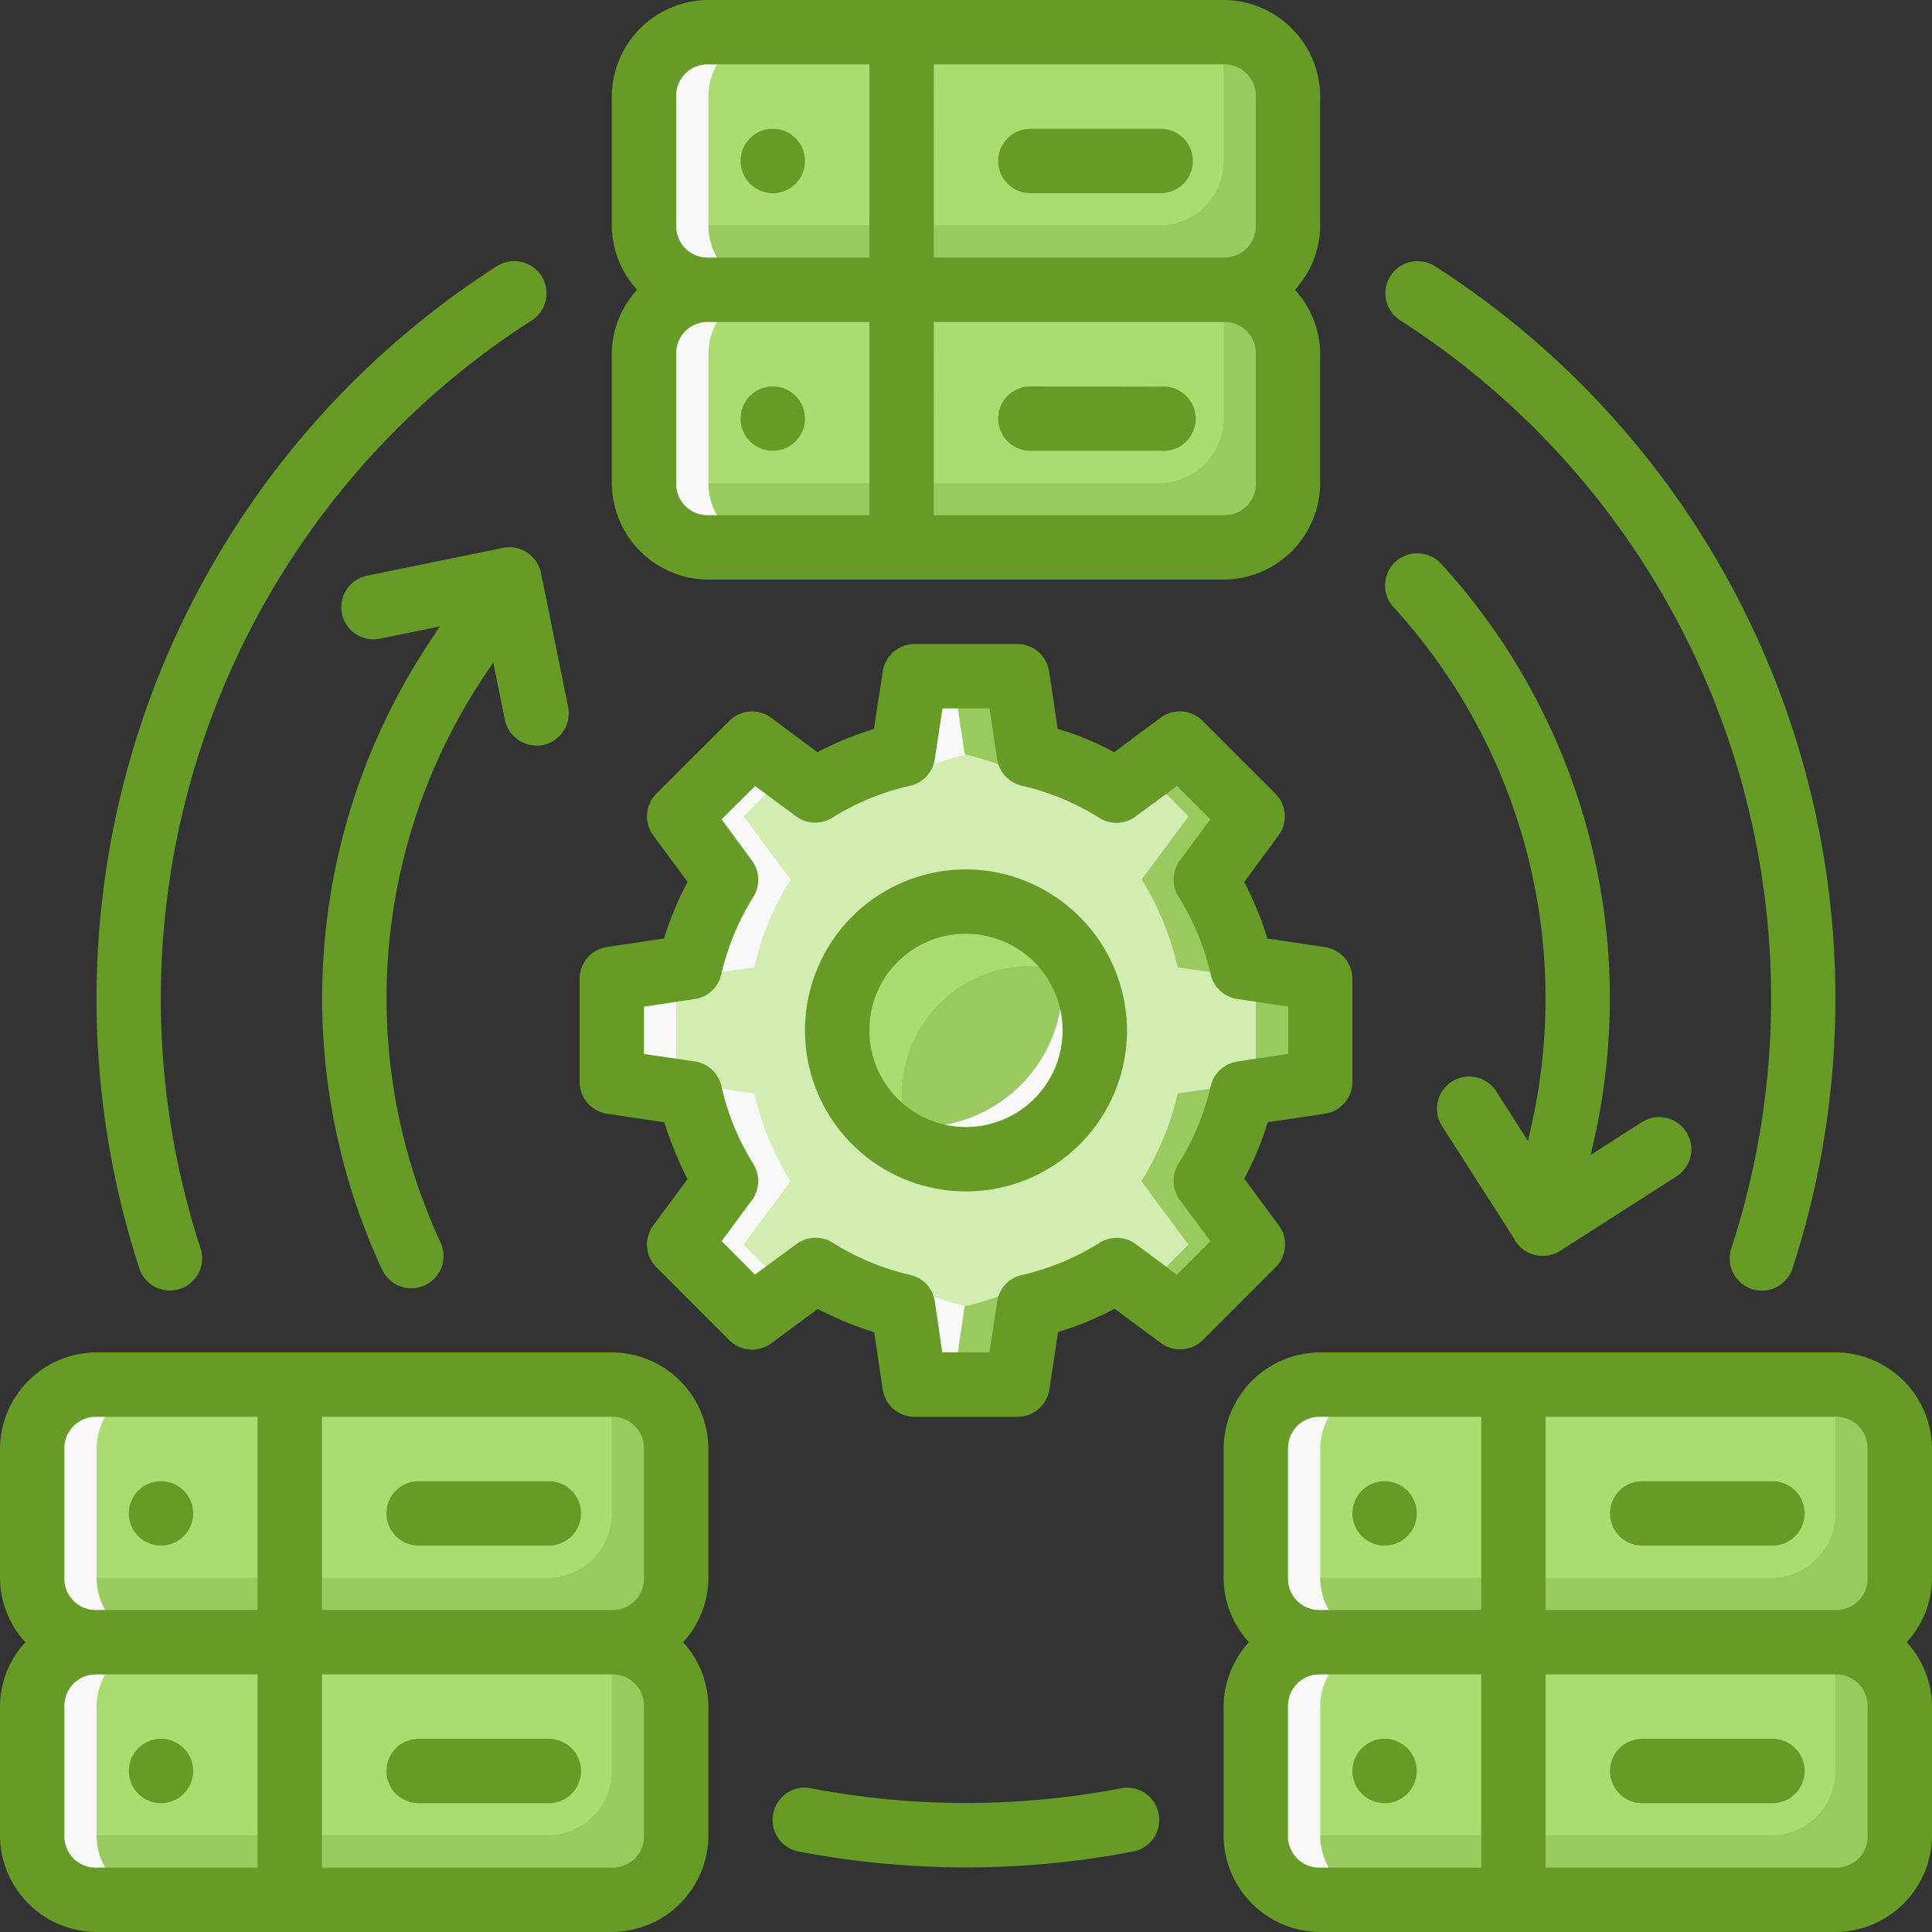 <?xml version="1.0" encoding="UTF-8"?>
<svg xmlns="http://www.w3.org/2000/svg" width="60" height="60" viewBox="0 0 60 60">
  <rect x="0" y="0" width="60" height="60" fill="#333333" stroke="none"/>
  <g id="Group_2695" data-name="Group 2695" transform="translate(-161 -3968)">
    <path id="path9933" d="M30.4,23l-.362,2.429a8.811,8.811,0,0,0-2.722,1.119l-1.967-1.455L23.093,27.35l1.461,1.972a8.814,8.814,0,0,0-1.13,2.718L21,32.4V35.6l2.428.361a8.824,8.824,0,0,0,1.12,2.724l-1.456,1.967,2.258,2.259,1.975-1.462a8.82,8.82,0,0,0,2.716,1.127L30.4,45H33.6l.362-2.431a8.789,8.789,0,0,0,2.722-1.12l1.969,1.458,2.258-2.259-1.461-1.973a8.8,8.8,0,0,0,1.128-2.718L43,35.6V32.4l-2.429-.362a8.8,8.8,0,0,0-1.121-2.723l1.456-1.966-2.258-2.258-1.974,1.461a8.788,8.788,0,0,0-2.716-1.128L33.6,23Z" transform="translate(159 3966)" fill="#d2ecb2"></path>
    <path id="path848" d="M30.4,23l-.361,2.43a8.811,8.811,0,0,0-1.547.509l.824.61a8.792,8.792,0,0,1,2.723-1.119L32.4,23Zm-5.05,2.094L23.094,27.35l1.461,1.972a8.787,8.787,0,0,0-1.131,2.719L21,32.4V35.6l2.428.361a8.817,8.817,0,0,0,1.121,2.725l-1.457,1.966,2.258,2.258,1.15-.849-1.408-1.409,1.457-1.966a8.817,8.817,0,0,1-1.121-2.725L23,35.6V32.4l2.424-.361a8.787,8.787,0,0,1,1.131-2.719L25.094,27.35,26.5,25.943Zm3.974,16.351-.83.614a8.8,8.8,0,0,0,1.545.513L30.4,45h2l-.361-2.428A8.79,8.79,0,0,1,29.326,41.445Z" transform="translate(159 3966)" fill="#f8f8f8"></path>
    <path id="ellipse9940" d="M36,34a4,4,0,1,1-4-4A4,4,0,0,1,36,34Z" transform="translate(159 3966)" fill="#9ac960"></path>
    <path id="path9937" d="M31.6,23l.361,2.426a8.8,8.8,0,0,1,2.717,1.129l.824-.61a8.811,8.811,0,0,0-1.541-.519L33.6,23Zm7.052,2.092-1.148.851,1.406,1.409-1.455,1.964a8.779,8.779,0,0,1,1.119,2.725L41,32.4V35.6l-2.426.361a8.793,8.793,0,0,1-1.129,2.719l1.463,1.972L37.5,42.057l1.148.849,2.26-2.258-1.463-1.972a8.793,8.793,0,0,0,1.129-2.719L43,35.6V32.4l-2.43-.361a8.779,8.779,0,0,0-1.119-2.725l1.455-1.964ZM34.68,41.449a8.8,8.8,0,0,1-2.723,1.119L31.6,45h2l.361-2.432a8.783,8.783,0,0,0,1.547-.509Z" transform="translate(159 3966)" fill="#9ac960"></path>
    <path id="rect9925" d="M43,45H59a2,2,0,0,1,2,2v4a2,2,0,0,1-2,2H43a2,2,0,0,1-2-2V47A2,2,0,0,1,43,45Z" transform="translate(159 3966)" fill="#acdb72"></path>
    <path id="rect9927" d="M43,53H59a2,2,0,0,1,2,2v4a2,2,0,0,1-2,2H43a2,2,0,0,1-2-2V55A2,2,0,0,1,43,53Z" transform="translate(159 3966)" fill="#acdb72"></path>
    <path id="path9931" d="M59,53v4a2,2,0,0,1-2,2H41a2,2,0,0,0,2,2H59a2,2,0,0,0,2-2V55A2,2,0,0,0,59,53Z" transform="translate(159 3966)" fill="#9ac960"></path>
    <path id="rect9917" d="M5,45H21a2,2,0,0,1,2,2v4a2,2,0,0,1-2,2H5a2,2,0,0,1-2-2V47A2,2,0,0,1,5,45Z" transform="translate(159 3966)" fill="#acdb72"></path>
    <path id="rect9919" d="M5,53H21a2,2,0,0,1,2,2v4a2,2,0,0,1-2,2H5a2,2,0,0,1-2-2V55A2,2,0,0,1,5,53Z" transform="translate(159 3966)" fill="#acdb72"></path>
    <path id="path9921" d="M21,45v4a2,2,0,0,1-2,2H3a2,2,0,0,0,2,2H21a2,2,0,0,0,2-2V47A2,2,0,0,0,21,45Z" transform="translate(159 3966)" fill="#9ac960"></path>
    <path id="path9923" d="M21,53v4a2,2,0,0,1-2,2H3a2,2,0,0,0,2,2H21a2,2,0,0,0,2-2V55A2,2,0,0,0,21,53Z" transform="translate(159 3966)" fill="#9ac960"></path>
    <path id="path863" d="M5,53a2,2,0,0,0-2,2v4a2,2,0,0,0,2,2H7a2,2,0,0,1-2-2V55a2,2,0,0,1,2-2Z" transform="translate(159 3966)" fill="#f8f8f8"></path>
    <path id="rect9904" d="M24,3H40a2,2,0,0,1,2,2V9a2,2,0,0,1-2,2H24a2,2,0,0,1-2-2V5A2,2,0,0,1,24,3Z" transform="translate(159 3966)" fill="#acdb72"></path>
    <path id="rect9906" d="M24,11H40a2,2,0,0,1,2,2v4a2,2,0,0,1-2,2H24a2,2,0,0,1-2-2V13A2,2,0,0,1,24,11Z" transform="translate(159 3966)" fill="#acdb72"></path>
    <path id="rect9912" d="M40,3V7a2,2,0,0,1-2,2H22a2,2,0,0,0,2,2H40a2,2,0,0,0,2-2V5A2,2,0,0,0,40,3Z" transform="translate(159 3966)" fill="#9ac960"></path>
    <path id="path9915" d="M40,11v4a2,2,0,0,1-2,2H22a2,2,0,0,0,2,2H40a2,2,0,0,0,2-2V13A2,2,0,0,0,40,11Z" transform="translate(159 3966)" fill="#9ac960"></path>
    <path id="path867" d="M24,11a2,2,0,0,0-2,2v4a2,2,0,0,0,2,2h2a2,2,0,0,1-2-2V13a2,2,0,0,1,2-2Z" transform="translate(159 3966)" fill="#f8f8f8"></path>
    <path id="ellipse9944" d="M32,30a4,4,0,0,0-1.641,7.643,3.993,3.993,0,0,1,5.282-5.288A4,4,0,0,0,32,30Z" transform="translate(159 3966)" fill="#acdb72"></path>
    <path id="path9929" d="M59,45v4a2,2,0,0,1-2,2H41a2,2,0,0,0,2,2H59a2,2,0,0,0,2-2V47A2,2,0,0,0,59,45Z" transform="translate(159 3966)" fill="#9ac960"></path>
    <path id="path853" d="M34.76,31.113A4.445,4.445,0,0,1,35,32.5a4.445,4.445,0,0,1-5.887,4.26,3.994,3.994,0,1,0,5.647-5.645Z" transform="translate(159 3966)" fill="#f8f8f8"></path>
    <path id="path858" d="M43,53a2,2,0,0,0-2,2v4a2,2,0,0,0,2,2h2a2,2,0,0,1-2-2V55a2,2,0,0,1,2-2Z" transform="translate(159 3966)" fill="#f8f8f8"></path>
    <path id="path861" d="M43,45a2,2,0,0,0-2,2v4a2,2,0,0,0,2,2h2a2,2,0,0,1-2-2V47a2,2,0,0,1,2-2Z" transform="translate(159 3966)" fill="#f8f8f8"></path>
    <path id="path865" d="M5,45a2,2,0,0,0-2,2v4a2,2,0,0,0,2,2H7a2,2,0,0,1-2-2V47a2,2,0,0,1,2-2Z" transform="translate(159 3966)" fill="#f8f8f8"></path>
    <path id="path869" d="M24,3a2,2,0,0,0-2,2V9a2,2,0,0,0,2,2h2a2,2,0,0,1-2-2V5a2,2,0,0,1,2-2Z" transform="translate(159 3966)" fill="#f8f8f8"></path>
    <path id="Icon_23" data-name="Icon 23" d="M24,2a3.011,3.011,0,0,0-3,3V9a2.983,2.983,0,0,0,.785,2A2.972,2.972,0,0,0,21,13v4a3.01,3.01,0,0,0,3,3H40a3.012,3.012,0,0,0,3-3V13a2.973,2.973,0,0,0-.787-2A2.985,2.985,0,0,0,43,9V5a3.013,3.013,0,0,0-3-3Zm0,2H29v6H24a.976.976,0,0,1-1-1V5A.97.97,0,0,1,24,4Zm7,0H40a.97.97,0,0,1,1,1V9a.976.976,0,0,1-1,1H31ZM26,6a1,1,0,1,0,1,1A1,1,0,0,0,26,6Zm8,0a1,1,0,1,0,0,2h4.045a1,1,0,1,0,0-2ZM17.428,10.268A27.034,27.034,0,0,0,6.318,41.362a1,1,0,1,0,1.9-.622A25.01,25.01,0,0,1,18.514,11.951a1,1,0,1,0-1.086-1.683Zm27.756.3a1,1,0,0,0,.3,1.381A25,25,0,0,1,55.777,40.74a1,1,0,1,0,1.9.621A27.015,27.015,0,0,0,46.565,10.268a1,1,0,0,0-1.381.3ZM24,12H29V18H24a.97.97,0,0,1-1-1V13A.97.97,0,0,1,24,12Zm7,0H40a.97.97,0,0,1,1,1v4a.97.97,0,0,1-1,1H31Zm-5,2a1,1,0,1,0,1,1A1,1,0,0,0,26,14Zm8,0A1,1,0,1,0,34,16h4.045a1,1,0,1,0,0-1.992ZM17.621,19.015l-4.156.85a1,1,0,1,0,.4,1.955l1.793-.364-.324.491a20.013,20.013,0,0,0-1.469,19.48,1,1,0,0,0,1.817-.842A18.006,18.006,0,0,1,17,23.052l.318-.482.362,1.783a1,1,0,0,0,1.963-.4l-.836-4.127a1.021,1.021,0,0,0-.409-.648,1,1,0,0,0-.55-.183,1.381,1.381,0,0,0-.227.019Zm27.719.428a1,1,0,0,0-.059,1.418,18,18,0,0,1,4.3,16l-.127.574-.986-1.541a1,1,0,0,0-1.684,1.079l2.248,3.509a.968.968,0,0,0,.612.485,1.018,1.018,0,0,0,.808-.119l3.574-2.289a1,1,0,1,0-1.078-1.682l-1.545.988.127-.576A20,20,0,0,0,46.758,19.51a1.011,1.011,0,0,0-1.418-.067ZM30.406,22a1,1,0,0,0-.99.855l-.276,1.782a10.834,10.834,0,0,0-1.757.722l-1.436-1.07a1,1,0,0,0-1.3.1L22.389,26.64a1,1,0,0,0-.1,1.307l1.066,1.443a9.358,9.358,0,0,0-.73,1.754l-1.776.266A1,1,0,0,0,20,32.4v3.2a1,1,0,0,0,.855.988l1.778.267a10.874,10.874,0,0,0,.719,1.762l-1.065,1.442a1,1,0,0,0,.1,1.3l2.257,2.258a1,1,0,0,0,1.307.1l1.445-1.067a10.824,10.824,0,0,0,1.754.727l.264,1.779A1,1,0,0,0,30.4,46h3.2a1,1,0,0,0,.988-.848l.271-1.785a9.682,9.682,0,0,0,1.756-.723l1.442,1.069a1,1,0,0,0,1.3-.1l2.258-2.258a1,1,0,0,0,.1-1.3L40.64,38.6a9.125,9.125,0,0,0,.729-1.748l1.777-.265A1,1,0,0,0,44,35.6V32.4a1,1,0,0,0-.858-.988l-1.785-.266a9.842,9.842,0,0,0-.717-1.754l1.063-1.443a1,1,0,0,0-.1-1.307l-2.258-2.258a1,1,0,0,0-1.3-.095L36.6,25.361a8.888,8.888,0,0,0-1.752-.726l-.267-1.782A1,1,0,0,0,33.6,22Zm.864,2h1.46l.237,1.572a1,1,0,0,0,.767.828,7.806,7.806,0,0,1,2.408,1,1,1,0,0,0,1.129-.045l1.278-.945,1.041,1.033-.946,1.277a1,1,0,0,0-.045,1.124,7.809,7.809,0,0,1,1,2.414,1,1,0,0,0,.828.767l1.58.236v1.469l-1.574.236a1,1,0,0,0-.834.768,7.765,7.765,0,0,1-1,2.406,1,1,0,0,0,.045,1.129l.946,1.277-1.041,1.041-1.27-.945a1,1,0,0,0-1.131-.045,7.812,7.812,0,0,1-2.414,1,1,1,0,0,0-.767.826L32.73,44H31.262l-.229-1.58a1,1,0,0,0-.768-.826,7.8,7.8,0,0,1-2.406-1,1,1,0,0,0-1.129.045l-1.285.945-1.033-1.041.937-1.269a1,1,0,0,0,.045-1.129,7.794,7.794,0,0,1-.99-2.414,1,1,0,0,0-.826-.768L22,34.732V33.263l1.572-.236a1,1,0,0,0,.826-.762,7.884,7.884,0,0,1,1-2.414,1,1,0,0,0-.043-1.121l-.945-1.285,1.041-1.033,1.269.937a1,1,0,0,0,1.129.045,7.779,7.779,0,0,1,2.407-.99,1,1,0,0,0,.775-.826ZM32,29A5,5,0,1,0,37,34,5.023,5.023,0,0,0,32,29Zm0,2A3,3,0,1,1,29,34,2.988,2.988,0,0,1,32,31ZM5,44a3.01,3.01,0,0,0-3,3v4a2.975,2.975,0,0,0,.787,2A2.985,2.985,0,0,0,2,55v4a3.011,3.011,0,0,0,3,3H21a3.009,3.009,0,0,0,3-3V55a2.983,2.983,0,0,0-.785-2A2.973,2.973,0,0,0,24,51V47a3.008,3.008,0,0,0-3-3Zm38,0a3.01,3.01,0,0,0-3,3v4a2.975,2.975,0,0,0,.787,2A2.985,2.985,0,0,0,40,55v4a3.011,3.011,0,0,0,3,3H59a3.009,3.009,0,0,0,3-3V55a2.983,2.983,0,0,0-.785-2A2.973,2.973,0,0,0,62,51V47a3.008,3.008,0,0,0-3-3ZM5,46h5v6H5a.97.97,0,0,1-1-1V47A.977.977,0,0,1,5,46ZM12,46h9a.977.977,0,0,1,1,1v4a.97.97,0,0,1-1,1H12Zm31,0h5v6H43a.97.97,0,0,1-1-1V47A.977.977,0,0,1,43,46Zm7,0H59a.977.977,0,0,1,1,1v4a.97.97,0,0,1-1,1H50ZM15,48a1,1,0,0,0,0,2h4.045a1,1,0,1,0,0-2Zm38,0a1,1,0,1,0,0,2h4.045a1,1,0,1,0,0-2ZM7,48a1,1,0,1,0,1,1A1,1,0,0,0,7,48Zm37,1a1,1,0,1,0,1-1A1,1,0,0,0,44,49ZM10,54v6H5a.97.97,0,0,1-1-1V55a.976.976,0,0,1,1-1Zm2,0h9a.976.976,0,0,1,1,1v4a.97.97,0,0,1-1,1H12ZM48,54v6H43a.97.97,0,0,1-1-1V55a.976.976,0,0,1,1-1Zm2,0H59a.976.976,0,0,1,1,1v4a.97.97,0,0,1-1,1H50ZM15,56a1,1,0,0,0,0,2h4.045a1,1,0,1,0,0-2Zm38,0a1,1,0,1,0,0,2h4.045a1,1,0,1,0,0-2ZM7,56a1,1,0,1,0,1,1A1,1,0,0,0,7,56Zm37,1a1,1,0,1,0,1-1A1,1,0,0,0,44,57ZM26.014,58.324A1,1,0,0,0,26.8,59.5a27.584,27.584,0,0,0,10.394,0,1,1,0,0,0-.383-1.963,25.578,25.578,0,0,1-9.627,0,1.238,1.238,0,0,0-.162-.023A1,1,0,0,0,26.014,58.324Z" transform="translate(159 3966)" fill="#669b25"></path>
  </g>
</svg>
